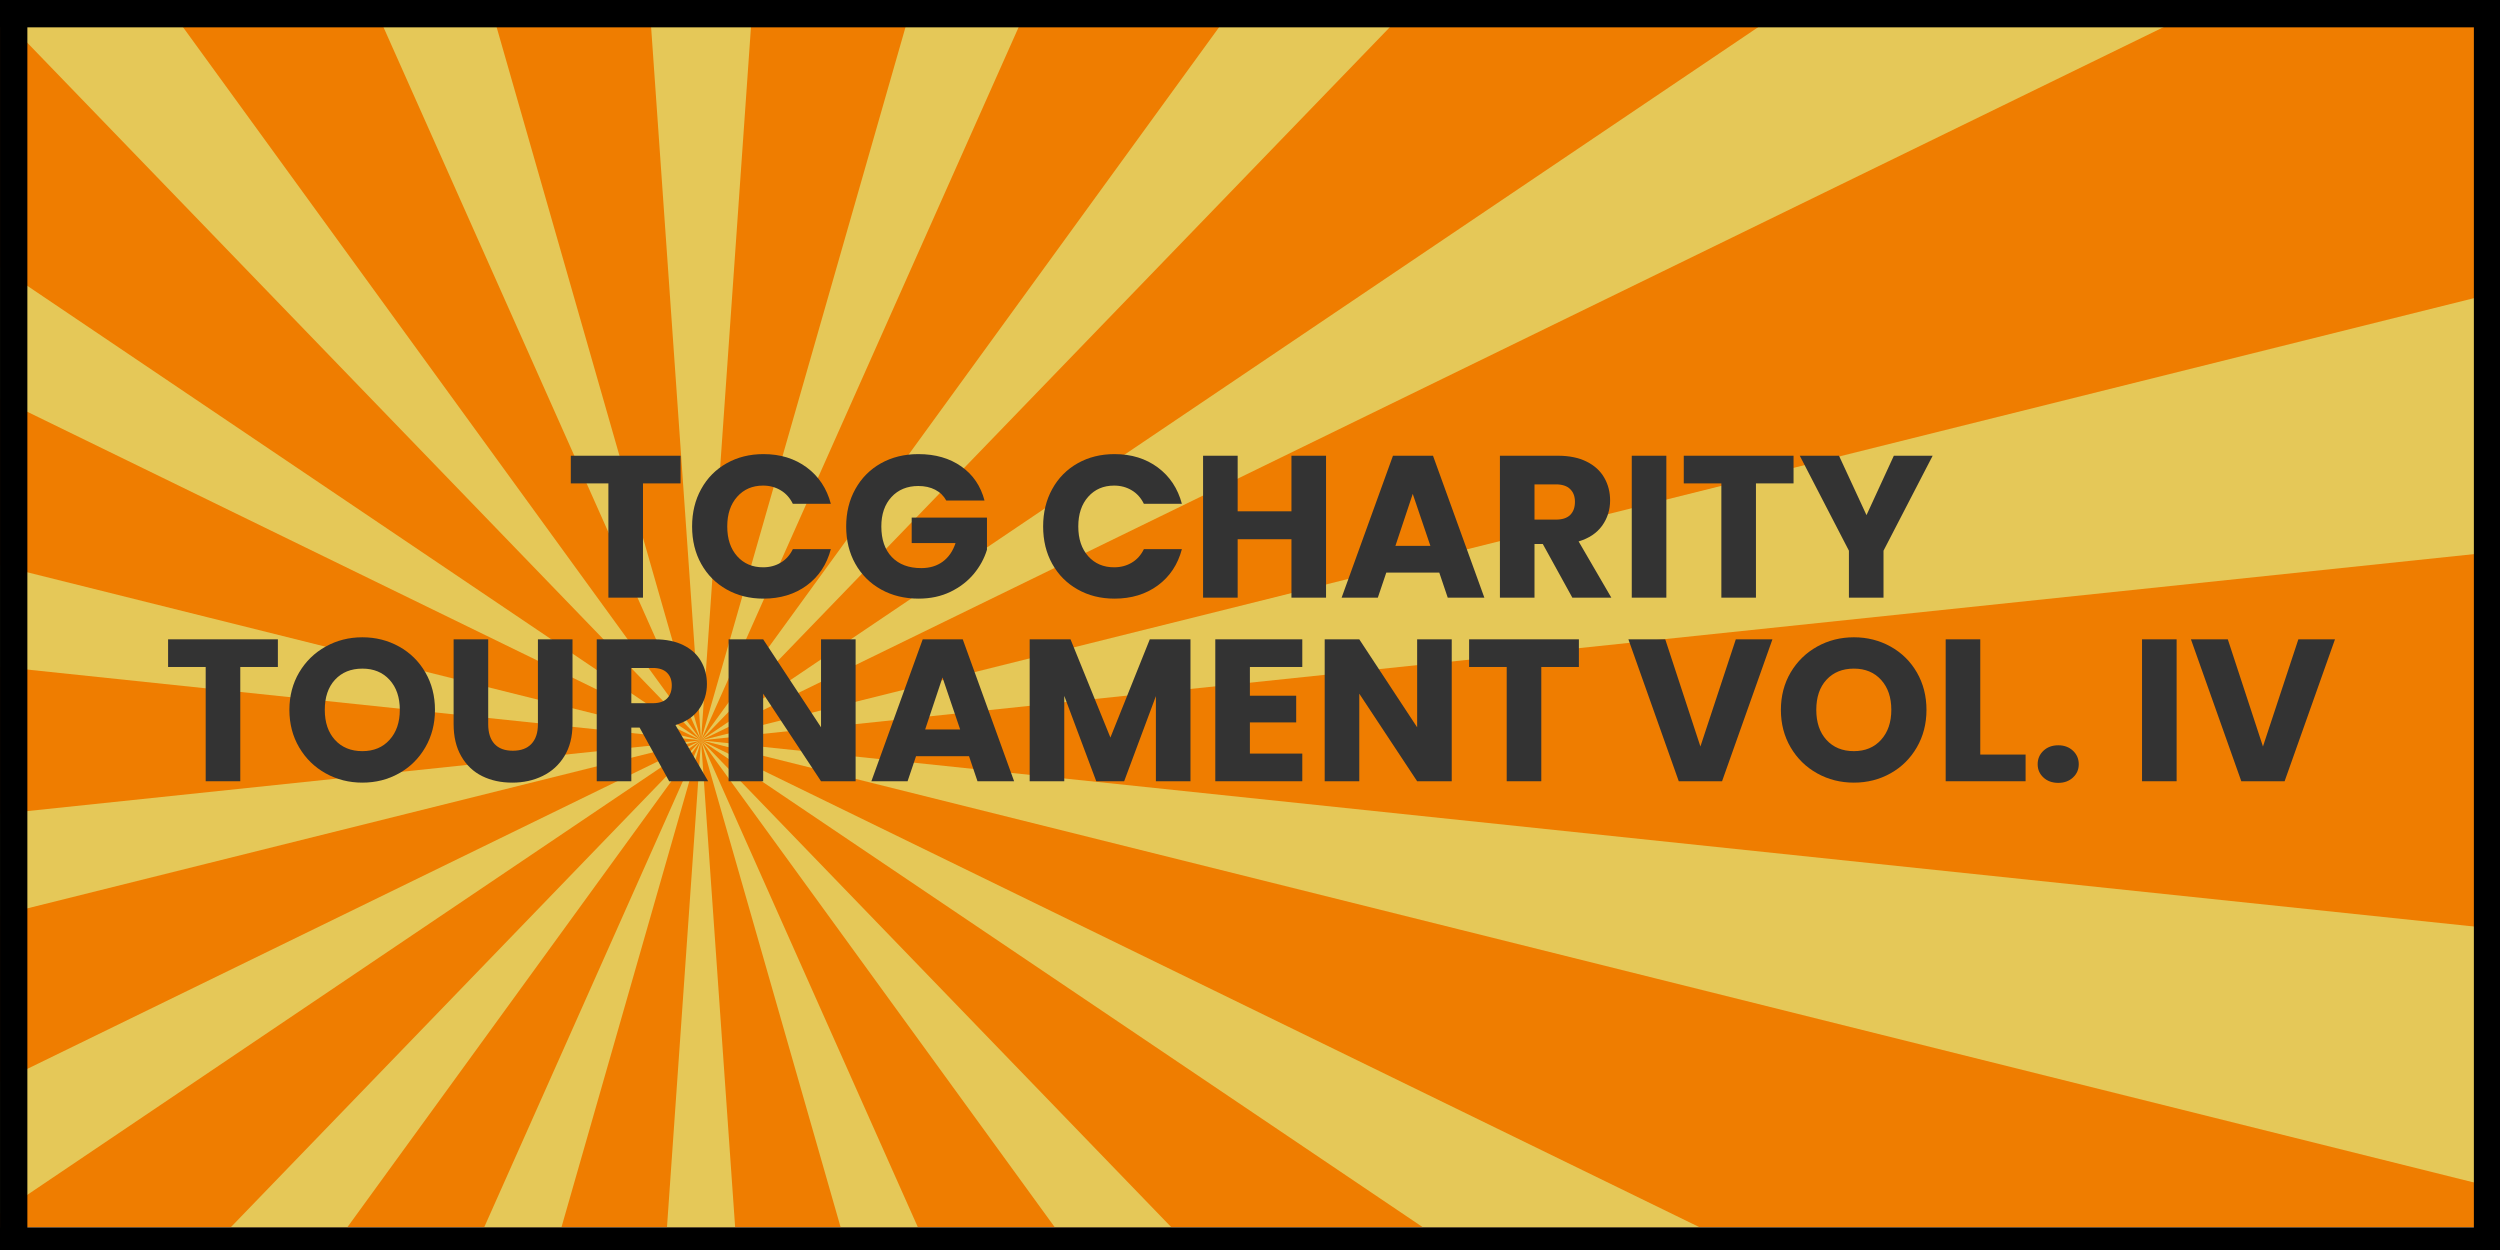 <svg xmlns="http://www.w3.org/2000/svg" xmlns:xlink="http://www.w3.org/1999/xlink" width="900px" zoomAndPan="magnify" viewBox="0 0 480 240" height="450px" preserveAspectRatio="none" version="1.0"><defs><g/></defs><rect x="-48" width="576" fill="#ffffff" y="-24" height="288" fill-opacity="1"/><path fill="#ef7d00" d="M 570.445 4.344 L 570.445 235.656 L -90.449 235.656 L -90.449 4.344 L 570.445 4.344 " fill-opacity="1" fill-rule="nonzero"/><path fill="#e5c858" d="M 144.246 4.344 L 134.602 142.145 L 124.953 4.344 Z M 144.246 4.344 " fill-opacity="1" fill-rule="nonzero"/><path fill="#e5c858" d="M 141.148 235.656 L 128.059 235.656 L 134.602 142.145 Z M 141.148 235.656 " fill-opacity="1" fill-rule="nonzero"/><path fill="#e5c858" d="M 195.965 4.344 L 134.602 142.145 L 174.105 4.344 Z M 195.965 4.344 " fill-opacity="1" fill-rule="nonzero"/><path fill="#e5c858" d="M 134.602 142.145 L 107.793 235.656 L 92.957 235.656 Z M 134.602 142.145 " fill-opacity="1" fill-rule="nonzero"/><path fill="#e5c858" d="M 267.691 4.344 L 134.602 142.145 L 234.703 4.344 Z M 267.691 4.344 " fill-opacity="1" fill-rule="nonzero"/><path fill="#e5c858" d="M 134.602 142.145 L 66.672 235.656 L 44.285 235.656 Z M 134.602 142.145 " fill-opacity="1" fill-rule="nonzero"/><path fill="#e5c858" d="M 417.184 4.344 L 134.602 142.145 L 338.863 4.344 Z M 417.184 4.344 " fill-opacity="1" fill-rule="nonzero"/><path fill="#e5c858" d="M 134.602 142.145 L -4.016 235.656 L -57.168 235.656 Z M 134.602 142.145 " fill-opacity="1" fill-rule="nonzero"/><path fill="#e5c858" d="M 570.445 33.441 L 570.445 96.363 L 134.602 142.145 Z M 570.445 33.441 " fill-opacity="1" fill-rule="nonzero"/><path fill="#e5c858" d="M 134.602 142.145 L -90.449 198.27 L -90.449 165.777 Z M 134.602 142.145 " fill-opacity="1" fill-rule="nonzero"/><path fill="#e5c858" d="M 570.445 187.918 L 570.445 235.656 L 509.547 235.656 L 134.602 142.145 L 570.445 187.918 " fill-opacity="1" fill-rule="nonzero"/><path fill="#e5c858" d="M 134.602 142.145 L -90.449 118.508 L -90.449 86.016 Z M 134.602 142.145 " fill-opacity="1" fill-rule="nonzero"/><path fill="#e5c858" d="M 326.367 235.656 L 273.223 235.656 L 134.602 142.145 Z M 326.367 235.656 " fill-opacity="1" fill-rule="nonzero"/><path fill="#e5c858" d="M 134.602 142.145 L -90.449 32.398 L -90.449 4.344 L -69.664 4.344 L 134.602 142.145 " fill-opacity="1" fill-rule="nonzero"/><path fill="#e5c858" d="M 224.922 235.656 L 202.535 235.656 L 134.602 142.145 Z M 224.922 235.656 " fill-opacity="1" fill-rule="nonzero"/><path fill="#e5c858" d="M 134.602 142.145 L 1.512 4.344 L 34.504 4.344 Z M 134.602 142.145 " fill-opacity="1" fill-rule="nonzero"/><path fill="#e5c858" d="M 176.242 235.656 L 161.406 235.656 L 134.602 142.145 Z M 176.242 235.656 " fill-opacity="1" fill-rule="nonzero"/><path fill="#e5c858" d="M 134.602 142.145 L 73.238 4.344 L 95.102 4.344 Z M 134.602 142.145 " fill-opacity="1" fill-rule="nonzero"/><path fill="#000000" d="M 574.492 0.297 L -94.496 0.297 L -94.496 239.703 L 574.492 239.703 Z M 570.445 4.344 L 570.445 235.656 L -90.449 235.656 L -90.449 4.344 L 570.445 4.344 " fill-opacity="1" fill-rule="nonzero"/><g fill="#333333" fill-opacity="1"><g transform="translate(108.656, 114.75)"><g><path d="M 22.016 -27.25 L 22.016 -21.938 L 14.797 -21.938 L 14.797 0 L 8.156 0 L 8.156 -21.938 L 0.938 -21.938 L 0.938 -27.25 Z M 22.016 -27.25 "/></g></g></g><g fill="#333333" fill-opacity="1"><g transform="translate(131.601, 114.75)"><g><path d="M 1.281 -13.672 C 1.281 -16.359 1.863 -18.754 3.031 -20.859 C 4.195 -22.973 5.82 -24.617 7.906 -25.797 C 9.988 -26.973 12.348 -27.562 14.984 -27.562 C 18.223 -27.562 20.992 -26.707 23.297 -25 C 25.598 -23.289 27.141 -20.961 27.922 -18.016 L 20.625 -18.016 C 20.07 -19.148 19.297 -20.016 18.297 -20.609 C 17.305 -21.211 16.176 -21.516 14.906 -21.516 C 12.863 -21.516 11.207 -20.801 9.938 -19.375 C 8.664 -17.945 8.031 -16.047 8.031 -13.672 C 8.031 -11.285 8.664 -9.379 9.938 -7.953 C 11.207 -6.535 12.863 -5.828 14.906 -5.828 C 16.176 -5.828 17.305 -6.125 18.297 -6.719 C 19.297 -7.312 20.07 -8.176 20.625 -9.312 L 27.922 -9.312 C 27.141 -6.363 25.598 -4.039 23.297 -2.344 C 20.992 -0.656 18.223 0.188 14.984 0.188 C 12.348 0.188 9.988 -0.398 7.906 -1.578 C 5.82 -2.754 4.195 -4.391 3.031 -6.484 C 1.863 -8.578 1.281 -10.973 1.281 -13.672 Z M 1.281 -13.672 "/></g></g></g><g fill="#333333" fill-opacity="1"><g transform="translate(161.185, 114.75)"><g><path d="M 20.5 -18.641 C 20.008 -19.547 19.301 -20.238 18.375 -20.719 C 17.457 -21.195 16.379 -21.438 15.141 -21.438 C 12.992 -21.438 11.27 -20.727 9.969 -19.312 C 8.676 -17.906 8.031 -16.023 8.031 -13.672 C 8.031 -11.16 8.707 -9.195 10.062 -7.781 C 11.426 -6.375 13.301 -5.672 15.688 -5.672 C 17.312 -5.672 18.688 -6.082 19.812 -6.906 C 20.945 -7.738 21.77 -8.93 22.281 -10.484 L 13.859 -10.484 L 13.859 -15.375 L 28.312 -15.375 L 28.312 -9.203 C 27.812 -7.547 26.973 -6.004 25.797 -4.578 C 24.617 -3.16 23.125 -2.008 21.312 -1.125 C 19.5 -0.25 17.457 0.188 15.188 0.188 C 12.488 0.188 10.082 -0.398 7.969 -1.578 C 5.863 -2.754 4.223 -4.391 3.047 -6.484 C 1.867 -8.578 1.281 -10.973 1.281 -13.672 C 1.281 -16.359 1.867 -18.754 3.047 -20.859 C 4.223 -22.973 5.859 -24.617 7.953 -25.797 C 10.055 -26.973 12.453 -27.562 15.141 -27.562 C 18.398 -27.562 21.148 -26.77 23.391 -25.188 C 25.629 -23.613 27.113 -21.43 27.844 -18.641 Z M 20.5 -18.641 "/></g></g></g><g fill="#333333" fill-opacity="1"><g transform="translate(190.77, 114.75)"><g/></g></g><g fill="#333333" fill-opacity="1"><g transform="translate(199, 114.75)"><g><path d="M 1.281 -13.672 C 1.281 -16.359 1.863 -18.754 3.031 -20.859 C 4.195 -22.973 5.82 -24.617 7.906 -25.797 C 9.988 -26.973 12.348 -27.562 14.984 -27.562 C 18.223 -27.562 20.992 -26.707 23.297 -25 C 25.598 -23.289 27.141 -20.961 27.922 -18.016 L 20.625 -18.016 C 20.07 -19.148 19.297 -20.016 18.297 -20.609 C 17.305 -21.211 16.176 -21.516 14.906 -21.516 C 12.863 -21.516 11.207 -20.801 9.938 -19.375 C 8.664 -17.945 8.031 -16.047 8.031 -13.672 C 8.031 -11.285 8.664 -9.379 9.938 -7.953 C 11.207 -6.535 12.863 -5.828 14.906 -5.828 C 16.176 -5.828 17.305 -6.125 18.297 -6.719 C 19.297 -7.312 20.07 -8.176 20.625 -9.312 L 27.922 -9.312 C 27.141 -6.363 25.598 -4.039 23.297 -2.344 C 20.992 -0.656 18.223 0.188 14.984 0.188 C 12.348 0.188 9.988 -0.398 7.906 -1.578 C 5.82 -2.754 4.195 -4.391 3.031 -6.484 C 1.863 -8.578 1.281 -10.973 1.281 -13.672 Z M 1.281 -13.672 "/></g></g></g><g fill="#333333" fill-opacity="1"><g transform="translate(228.584, 114.75)"><g><path d="M 26.016 -27.25 L 26.016 0 L 19.375 0 L 19.375 -11.219 L 9.047 -11.219 L 9.047 0 L 2.406 0 L 2.406 -27.25 L 9.047 -27.25 L 9.047 -16.578 L 19.375 -16.578 L 19.375 -27.25 Z M 26.016 -27.25 "/></g></g></g><g fill="#333333" fill-opacity="1"><g transform="translate(256.965, 114.75)"><g><path d="M 19.375 -4.812 L 9.203 -4.812 L 7.578 0 L 0.625 0 L 10.484 -27.25 L 18.172 -27.25 L 28.031 0 L 21 0 Z M 17.672 -9.938 L 14.281 -19.922 L 10.953 -9.938 Z M 17.672 -9.938 "/></g></g></g><g fill="#333333" fill-opacity="1"><g transform="translate(285.578, 114.75)"><g><path d="M 16.312 0 L 10.641 -10.297 L 9.047 -10.297 L 9.047 0 L 2.406 0 L 2.406 -27.25 L 13.547 -27.25 C 15.703 -27.25 17.535 -26.875 19.047 -26.125 C 20.555 -25.375 21.688 -24.344 22.438 -23.031 C 23.188 -21.727 23.562 -20.273 23.562 -18.672 C 23.562 -16.859 23.051 -15.238 22.031 -13.812 C 21.008 -12.395 19.504 -11.391 17.516 -10.797 L 23.797 0 Z M 9.047 -14.984 L 13.156 -14.984 C 14.375 -14.984 15.285 -15.281 15.891 -15.875 C 16.504 -16.477 16.812 -17.32 16.812 -18.406 C 16.812 -19.438 16.504 -20.25 15.891 -20.844 C 15.285 -21.445 14.375 -21.75 13.156 -21.75 L 9.047 -21.75 Z M 9.047 -14.984 "/></g></g></g><g fill="#333333" fill-opacity="1"><g transform="translate(310.892, 114.75)"><g><path d="M 9.047 -27.25 L 9.047 0 L 2.406 0 L 2.406 -27.25 Z M 9.047 -27.25 "/></g></g></g><g fill="#333333" fill-opacity="1"><g transform="translate(322.345, 114.75)"><g><path d="M 22.016 -27.25 L 22.016 -21.938 L 14.797 -21.938 L 14.797 0 L 8.156 0 L 8.156 -21.938 L 0.938 -21.938 L 0.938 -27.25 Z M 22.016 -27.25 "/></g></g></g><g fill="#333333" fill-opacity="1"><g transform="translate(345.29, 114.75)"><g><path d="M 25.781 -27.25 L 16.344 -9.016 L 16.344 0 L 9.703 0 L 9.703 -9.016 L 0.266 -27.25 L 7.797 -27.25 L 13.078 -15.844 L 18.328 -27.25 Z M 25.781 -27.25 "/></g></g></g><g fill="#333333" fill-opacity="1"><g transform="translate(31.336, 150)"><g><path d="M 22.016 -27.25 L 22.016 -21.938 L 14.797 -21.938 L 14.797 0 L 8.156 0 L 8.156 -21.938 L 0.938 -21.938 L 0.938 -27.25 Z M 22.016 -27.25 "/></g></g></g><g fill="#333333" fill-opacity="1"><g transform="translate(54.281, 150)"><g><path d="M 15.297 0.266 C 12.734 0.266 10.383 -0.328 8.25 -1.516 C 6.113 -2.703 4.414 -4.363 3.156 -6.5 C 1.906 -8.633 1.281 -11.035 1.281 -13.703 C 1.281 -16.367 1.906 -18.766 3.156 -20.891 C 4.414 -23.016 6.113 -24.672 8.25 -25.859 C 10.383 -27.047 12.734 -27.641 15.297 -27.641 C 17.859 -27.641 20.207 -27.047 22.344 -25.859 C 24.477 -24.672 26.16 -23.016 27.391 -20.891 C 28.617 -18.766 29.234 -16.367 29.234 -13.703 C 29.234 -11.035 28.613 -8.633 27.375 -6.5 C 26.133 -4.363 24.453 -2.703 22.328 -1.516 C 20.203 -0.328 17.859 0.266 15.297 0.266 Z M 15.297 -5.781 C 17.473 -5.781 19.211 -6.504 20.516 -7.953 C 21.828 -9.41 22.484 -11.328 22.484 -13.703 C 22.484 -16.109 21.828 -18.031 20.516 -19.469 C 19.211 -20.906 17.473 -21.625 15.297 -21.625 C 13.098 -21.625 11.344 -20.91 10.031 -19.484 C 8.727 -18.066 8.078 -16.141 8.078 -13.703 C 8.078 -11.297 8.727 -9.375 10.031 -7.938 C 11.344 -6.5 13.098 -5.781 15.297 -5.781 Z M 15.297 -5.781 "/></g></g></g><g fill="#333333" fill-opacity="1"><g transform="translate(84.797, 150)"><g><path d="M 8.938 -27.25 L 8.938 -10.953 C 8.938 -9.316 9.336 -8.055 10.141 -7.172 C 10.941 -6.297 12.117 -5.859 13.672 -5.859 C 15.223 -5.859 16.41 -6.297 17.234 -7.172 C 18.066 -8.055 18.484 -9.316 18.484 -10.953 L 18.484 -27.25 L 25.125 -27.25 L 25.125 -10.984 C 25.125 -8.555 24.602 -6.5 23.562 -4.812 C 22.531 -3.133 21.141 -1.867 19.391 -1.016 C 17.648 -0.16 15.703 0.266 13.547 0.266 C 11.398 0.266 9.477 -0.148 7.781 -0.984 C 6.082 -1.828 4.742 -3.098 3.766 -4.797 C 2.785 -6.492 2.297 -8.555 2.297 -10.984 L 2.297 -27.25 Z M 8.938 -27.25 "/></g></g></g><g fill="#333333" fill-opacity="1"><g transform="translate(112.168, 150)"><g><path d="M 16.312 0 L 10.641 -10.297 L 9.047 -10.297 L 9.047 0 L 2.406 0 L 2.406 -27.25 L 13.547 -27.25 C 15.703 -27.25 17.535 -26.875 19.047 -26.125 C 20.555 -25.375 21.688 -24.344 22.438 -23.031 C 23.188 -21.727 23.562 -20.273 23.562 -18.672 C 23.562 -16.859 23.051 -15.238 22.031 -13.812 C 21.008 -12.395 19.504 -11.391 17.516 -10.797 L 23.797 0 Z M 9.047 -14.984 L 13.156 -14.984 C 14.375 -14.984 15.285 -15.281 15.891 -15.875 C 16.504 -16.477 16.812 -17.32 16.812 -18.406 C 16.812 -19.438 16.504 -20.25 15.891 -20.844 C 15.285 -21.445 14.375 -21.75 13.156 -21.75 L 9.047 -21.75 Z M 9.047 -14.984 "/></g></g></g><g fill="#333333" fill-opacity="1"><g transform="translate(137.481, 150)"><g><path d="M 26.797 0 L 20.156 0 L 9.047 -16.812 L 9.047 0 L 2.406 0 L 2.406 -27.25 L 9.047 -27.25 L 20.156 -10.359 L 20.156 -27.25 L 26.797 -27.25 Z M 26.797 0 "/></g></g></g><g fill="#333333" fill-opacity="1"><g transform="translate(166.677, 150)"><g><path d="M 19.375 -4.812 L 9.203 -4.812 L 7.578 0 L 0.625 0 L 10.484 -27.25 L 18.172 -27.25 L 28.031 0 L 21 0 Z M 17.672 -9.938 L 14.281 -19.922 L 10.953 -9.938 Z M 17.672 -9.938 "/></g></g></g><g fill="#333333" fill-opacity="1"><g transform="translate(195.291, 150)"><g><path d="M 33.281 -27.25 L 33.281 0 L 26.641 0 L 26.641 -16.344 L 20.547 0 L 15.188 0 L 9.047 -16.391 L 9.047 0 L 2.406 0 L 2.406 -27.25 L 10.25 -27.25 L 17.906 -8.391 L 25.469 -27.25 Z M 33.281 -27.25 "/></g></g></g><g fill="#333333" fill-opacity="1"><g transform="translate(230.931, 150)"><g><path d="M 9.047 -21.938 L 9.047 -16.422 L 17.938 -16.422 L 17.938 -11.297 L 9.047 -11.297 L 9.047 -5.312 L 19.109 -5.312 L 19.109 0 L 2.406 0 L 2.406 -27.25 L 19.109 -27.25 L 19.109 -21.938 Z M 9.047 -21.938 "/></g></g></g><g fill="#333333" fill-opacity="1"><g transform="translate(251.935, 150)"><g><path d="M 26.797 0 L 20.156 0 L 9.047 -16.812 L 9.047 0 L 2.406 0 L 2.406 -27.25 L 9.047 -27.25 L 20.156 -10.359 L 20.156 -27.25 L 26.797 -27.25 Z M 26.797 0 "/></g></g></g><g fill="#333333" fill-opacity="1"><g transform="translate(281.131, 150)"><g><path d="M 22.016 -27.25 L 22.016 -21.938 L 14.797 -21.938 L 14.797 0 L 8.156 0 L 8.156 -21.938 L 0.938 -21.938 L 0.938 -27.25 Z M 22.016 -27.25 "/></g></g></g><g fill="#333333" fill-opacity="1"><g transform="translate(312.307, 150)"><g><path d="M 28 -27.25 L 18.328 0 L 10.016 0 L 0.344 -27.25 L 7.422 -27.25 L 14.172 -6.672 L 20.969 -27.25 Z M 28 -27.25 "/></g></g></g><g fill="#333333" fill-opacity="1"><g transform="translate(340.649, 150)"><g><path d="M 15.297 0.266 C 12.734 0.266 10.383 -0.328 8.25 -1.516 C 6.113 -2.703 4.414 -4.363 3.156 -6.5 C 1.906 -8.633 1.281 -11.035 1.281 -13.703 C 1.281 -16.367 1.906 -18.766 3.156 -20.891 C 4.414 -23.016 6.113 -24.672 8.25 -25.859 C 10.383 -27.047 12.734 -27.641 15.297 -27.641 C 17.859 -27.641 20.207 -27.047 22.344 -25.859 C 24.477 -24.672 26.16 -23.016 27.391 -20.891 C 28.617 -18.766 29.234 -16.367 29.234 -13.703 C 29.234 -11.035 28.613 -8.633 27.375 -6.5 C 26.133 -4.363 24.453 -2.703 22.328 -1.516 C 20.203 -0.328 17.859 0.266 15.297 0.266 Z M 15.297 -5.781 C 17.473 -5.781 19.211 -6.504 20.516 -7.953 C 21.828 -9.41 22.484 -11.328 22.484 -13.703 C 22.484 -16.109 21.828 -18.031 20.516 -19.469 C 19.211 -20.906 17.473 -21.625 15.297 -21.625 C 13.098 -21.625 11.344 -20.91 10.031 -19.484 C 8.727 -18.066 8.078 -16.141 8.078 -13.703 C 8.078 -11.297 8.727 -9.375 10.031 -7.938 C 11.344 -6.5 13.098 -5.781 15.297 -5.781 Z M 15.297 -5.781 "/></g></g></g><g fill="#333333" fill-opacity="1"><g transform="translate(371.165, 150)"><g><path d="M 9.047 -5.125 L 17.75 -5.125 L 17.75 0 L 2.406 0 L 2.406 -27.25 L 9.047 -27.25 Z M 9.047 -5.125 "/></g></g></g><g fill="#333333" fill-opacity="1"><g transform="translate(389.684, 150)"><g><path d="M 5.516 0.312 C 4.348 0.312 3.395 -0.031 2.656 -0.719 C 1.914 -1.406 1.547 -2.254 1.547 -3.266 C 1.547 -4.297 1.914 -5.16 2.656 -5.859 C 3.395 -6.555 4.348 -6.906 5.516 -6.906 C 6.648 -6.906 7.586 -6.555 8.328 -5.859 C 9.066 -5.16 9.438 -4.297 9.438 -3.266 C 9.438 -2.254 9.066 -1.406 8.328 -0.719 C 7.586 -0.031 6.648 0.312 5.516 0.312 Z M 5.516 0.312 "/></g></g></g><g fill="#333333" fill-opacity="1"><g transform="translate(408.863, 150)"><g><path d="M 9.047 -27.25 L 9.047 0 L 2.406 0 L 2.406 -27.25 Z M 9.047 -27.25 "/></g></g></g><g fill="#333333" fill-opacity="1"><g transform="translate(420.316, 150)"><g><path d="M 28 -27.25 L 18.328 0 L 10.016 0 L 0.344 -27.25 L 7.422 -27.25 L 14.172 -6.672 L 20.969 -27.25 Z M 28 -27.25 "/></g></g></g><path stroke-linecap="butt" transform="matrix(0.75, 0, 0, 0.75, 0, 237.375)" fill="none" stroke-linejoin="miter" d="M -0 3.5 L 640 3.5 " stroke="#000000" stroke-width="7" stroke-opacity="1" stroke-miterlimit="4"/><path stroke-linecap="butt" transform="matrix(0.75, 0, 0, 0.75, 0, 0)" fill="none" stroke-linejoin="miter" d="M -0 3.5 L 640 3.5 " stroke="#000000" stroke-width="7" stroke-opacity="1" stroke-miterlimit="4"/><path stroke-linecap="butt" transform="matrix(0, -0.75, 0.75, 0, 0.004, 354.981)" fill="none" stroke-linejoin="miter" d="M 0.001 3.5 L 640.001 3.5 " stroke="#000000" stroke-width="7" stroke-opacity="1" stroke-miterlimit="4"/><path stroke-linecap="butt" transform="matrix(0, -0.75, 0.75, 0, 474.984, 344.294)" fill="none" stroke-linejoin="miter" d="M 0.002 3.5 L 640.002 3.5 " stroke="#000000" stroke-width="7" stroke-opacity="1" stroke-miterlimit="4"/></svg>